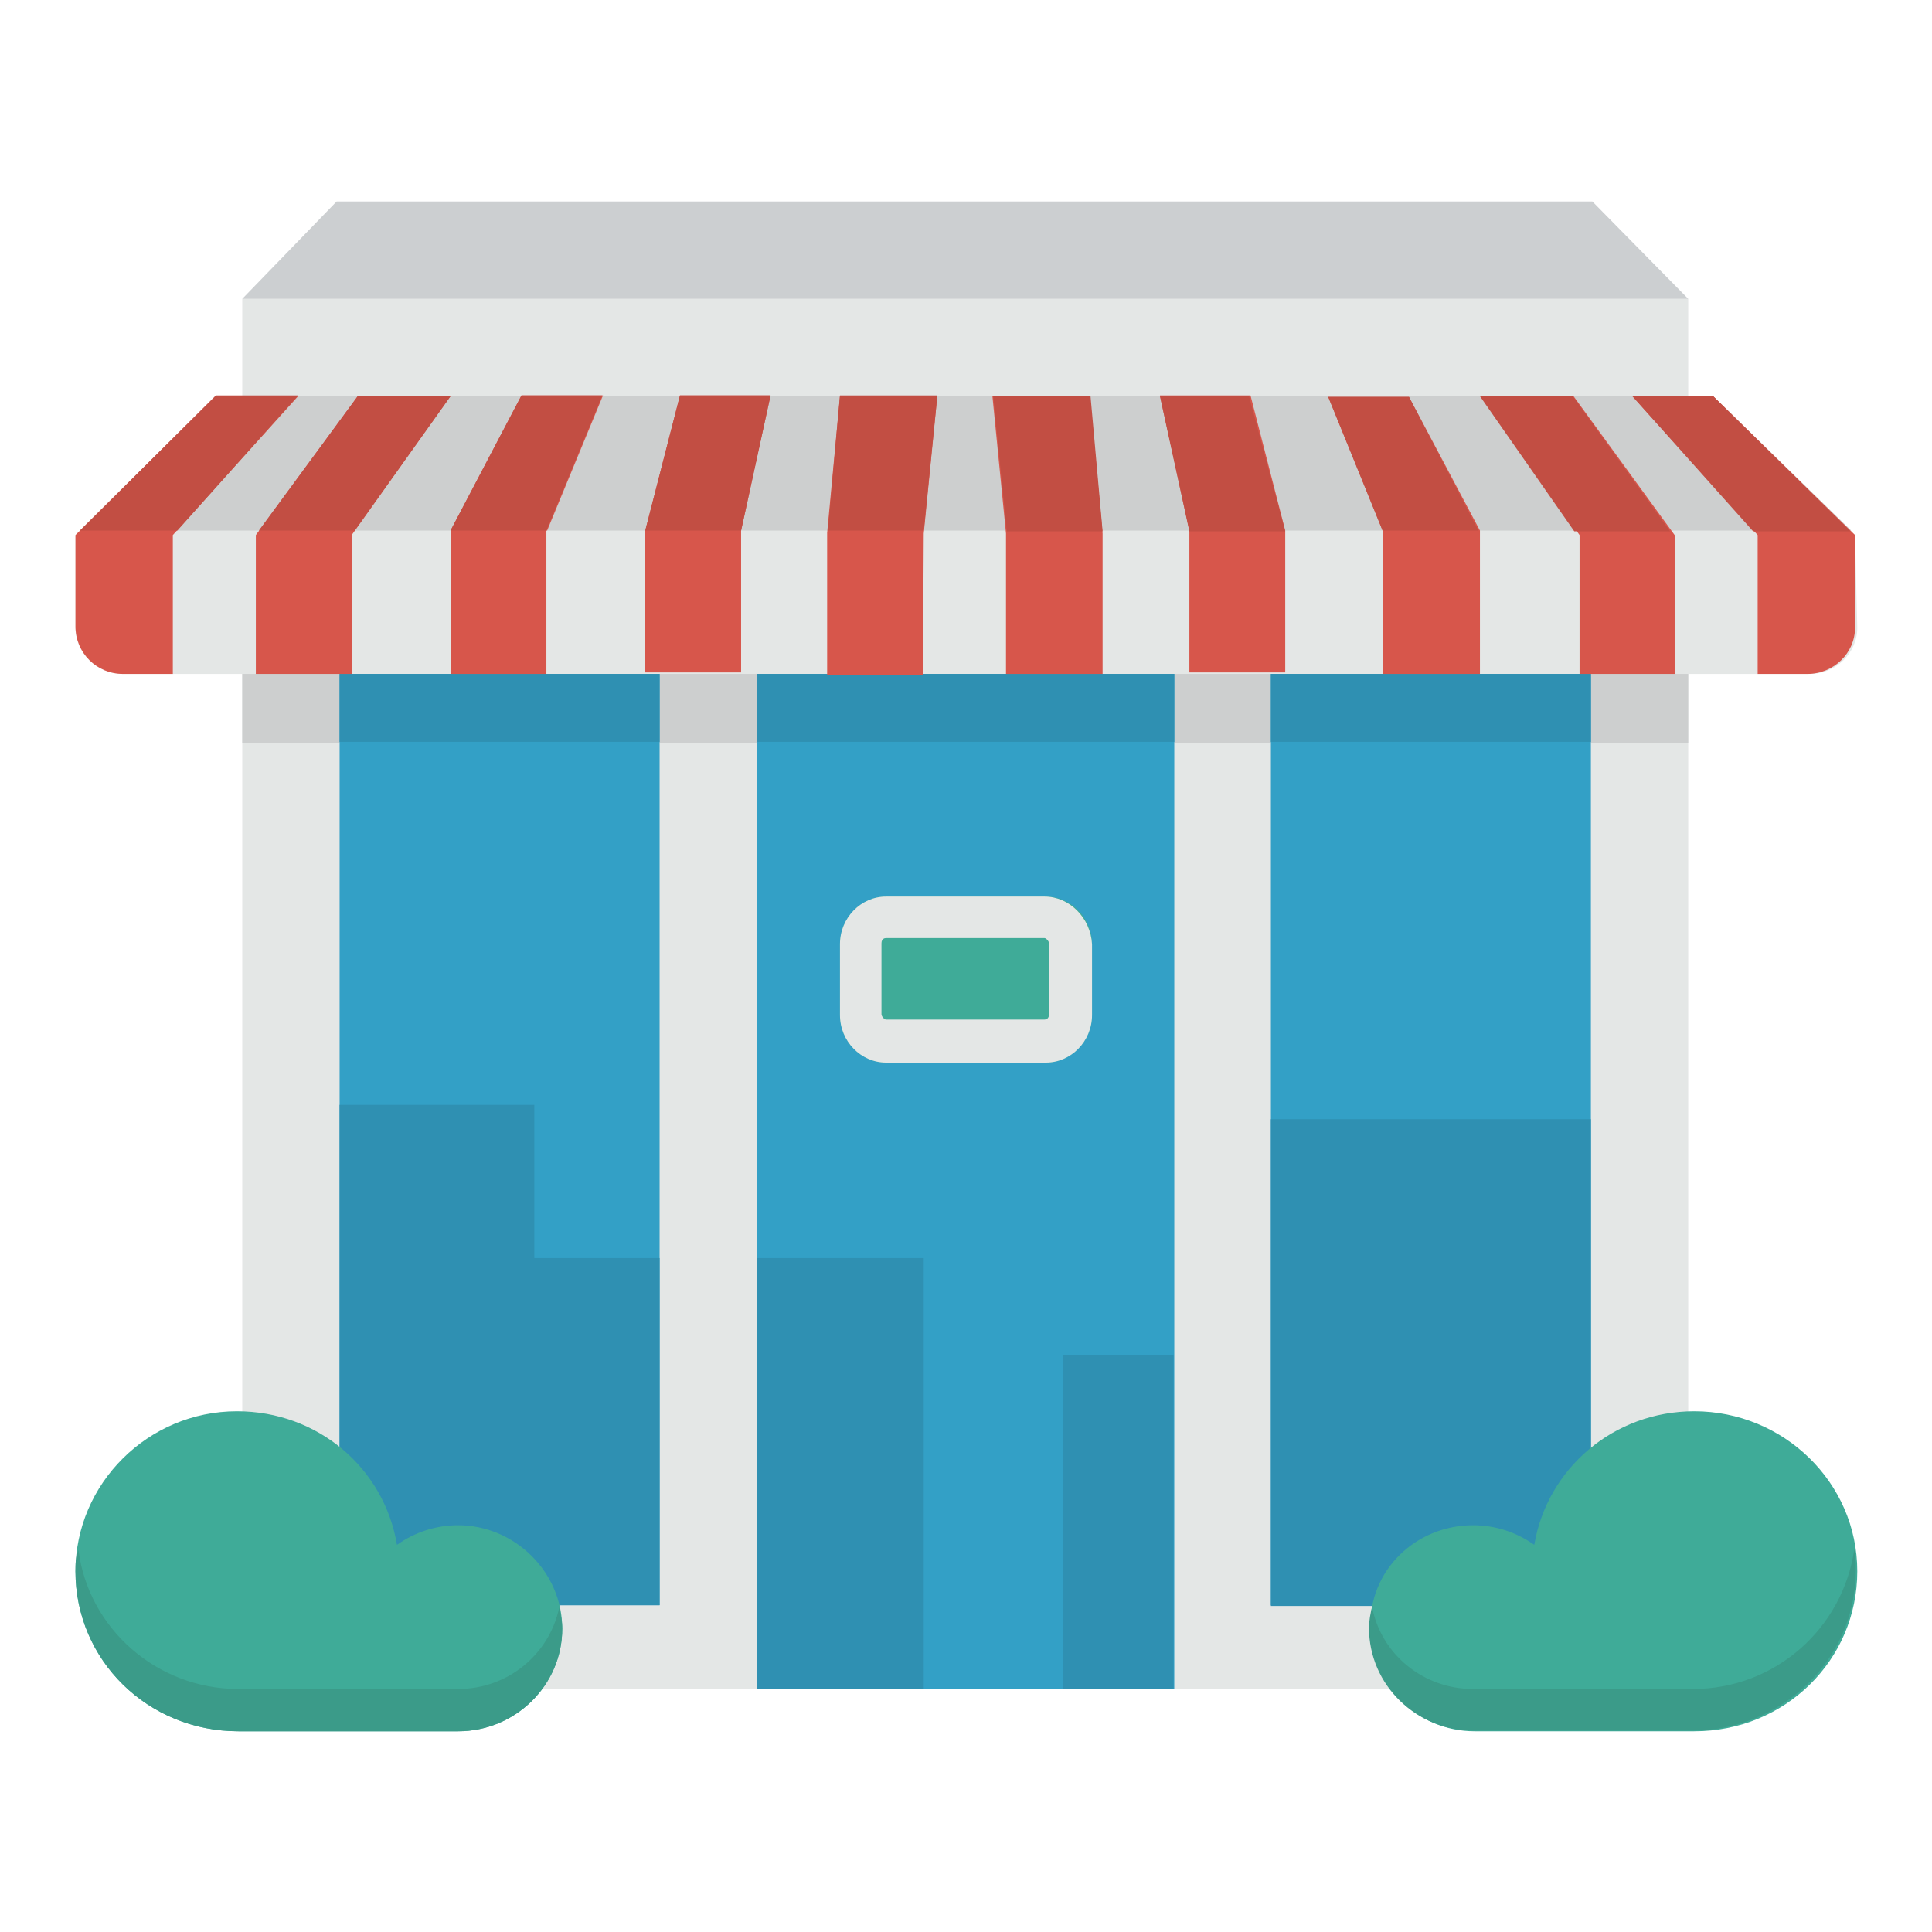 <?xml version="1.0" encoding="utf-8"?>
<!-- Svg Vector Icons : http://www.onlinewebfonts.com/icon -->
<!DOCTYPE svg PUBLIC "-//W3C//DTD SVG 1.1//EN" "http://www.w3.org/Graphics/SVG/1.1/DTD/svg11.dtd">
<svg version="1.1" xmlns="http://www.w3.org/2000/svg" xmlns:xlink="http://www.w3.org/1999/xlink" x="0px" y="0px" viewBox="0 0 256 256" enable-background="new 0 0 256 256" xml:space="preserve">
<g> <path fill="#e4e7e6" d="M32.1,39.6h191.6v184.2H32.1V39.6z"/> <path fill="#cdcfcf" d="M32.1,89.1h191.6v9.4H32.1V89.1z"/> <path fill="#e4e7e6" d="M245.8,70.9L227,52.5H28.6L10,70.9v12.3c0,3.3,2.8,6.1,6.3,6.1h223.5c3.5,0,6.3-2.8,6.3-6.1L245.8,70.9z"/> <path fill="#cdcfcf" d="M245.3,70.3L227,52.5H28.6L10.6,70.3H245.3z"/> <path fill="#cccfd1" d="M44.6,26.7H211l12.7,12.9H32.1L44.6,26.7z"/> <path fill="#33a0c6" d="M45,212.7h42.4V89.3H45V212.7L45,212.7z M100.3,223.8h55.3V89.3h-55.3V223.8L100.3,223.8z M168.4,89.3 v123.4h42.4V89.3H168.4z M45,212.7h42.4V89.3H45V212.7L45,212.7z M100.3,223.8h55.3V89.3h-55.3V223.8L100.3,223.8z M168.4,89.3 v123.4h42.4V89.3H168.4z"/> <path fill="#3fab98" d="M117.4,118.8h21.2c3.3,0,6.1,2.8,6.1,6.3v9.4c0,3.5-2.8,6.3-6.1,6.3h-21.2c-3.3,0-6.1-2.8-6.1-6.3v-9.4 C111.3,121.6,114.1,118.8,117.4,118.8z"/> <path fill="#e4e7e6" d="M138.4,124.3c0.2,0,0.6,0.4,0.6,0.7v9.4c0,0.6-0.4,0.7-0.6,0.7h-21c-0.2,0-0.6-0.4-0.6-0.7v-9.4 c0-0.6,0.4-0.7,0.6-0.7H138.4 M138.4,118.8h-21c-3.3,0-6.1,2.8-6.1,6.3v9.4c0,3.5,2.8,6.3,6.1,6.3h21.2c3.3,0,6.1-2.8,6.1-6.3v-9.4 C144.5,121.6,141.7,118.8,138.4,118.8L138.4,118.8z"/> <path fill="#2f90b2" d="M87.4,166.7H70.8v-20.3H45v66.3h42.4V166.7L87.4,166.7z M100.3,166.7h22.1v57.1h-22.1V166.7z M168.4,148.3 h42.4v64.5h-42.4V148.3z M140.8,179.6h14.7v44.2h-14.7V179.6z"/> <path fill="#3fab98" d="M195.2,202.1c2.9,0,5.7,0.9,8.1,2.6c1.7-10.1,10.5-17.7,21.2-17.7c11.8,0,21.6,9.4,21.6,21.2 c0,11.8-9.6,21.2-21.6,21.2h-29.1c-7.6,0-13.8-6.1-13.8-13.6C181.3,208.1,187.6,202.1,195.2,202.1z M60.7,202.1 c-2.9,0-5.7,0.9-8.1,2.6C50.9,194.5,42.1,187,31.4,187c-11.8,0-21.4,9.6-21.4,21.2c0,11.8,9.6,21.2,21.6,21.2h29.1 c7.6,0,13.8-6.1,13.8-13.6S68.2,202.1,60.7,202.1z"/> <path fill="#3b9b89" d="M60.7,223.8H31.6c-10.9,0-19.9-8.1-21.2-18.4c-0.4,0.9-0.4,1.8-0.4,2.8c0,11.8,9.6,21.2,21.6,21.2h29.1 c7.6,0,13.8-6.1,13.8-13.6c0-0.9-0.2-1.8-0.4-2.8C72.8,219.2,67.3,223.8,60.7,223.8z M224.3,223.8h-29.1c-6.6,0-12.2-4.6-13.4-10.9 c-0.2,0.9-0.4,1.8-0.4,2.8c0,7.6,6.3,13.6,13.8,13.6h29.1c11.8,0,21.6-9.4,21.6-21.2c0-0.9,0-1.8-0.2-2.8 C244.2,215.7,235.3,223.8,224.3,223.8L224.3,223.8z"/> <path fill="#2f90b2" d="M168.4,89.3h42.4v9h-42.4V89.3z M45,89.3h42.4v9H45V89.3z M100.3,89.3h55.3v9h-55.3V89.3z"/> <path fill="#d7564b" d="M227,52.5h-10.7l16.6,18.4v18.4h6.6c3.5,0,6.3-2.8,6.3-6.1V70.9l-0.2-0.2L227,52.5z M72.5,70.3l7.4-17.9 H69.1l-9.4,17.9v19h12.7V70.3z M33.9,89.3h12.7V70.9l13.1-18.4H47.4L33.9,70.9V89.3z M122.4,70.7l1.8-18.2h-12.9l-1.7,18.1v18.8 h12.7L122.4,70.7z M98.2,89.1V70.3l3.9-17.9h-12l-4.6,17.9v18.8H98.2L98.2,89.1z M196.1,89.3v-19l-9.4-17.7H176l7.2,17.7v19H196.1 L196.1,89.3z M221.9,89.3V70.9l-13.4-18.4h-12.3l13.1,18.4v18.4H221.9z M16.3,89.3h6.6V70.9l16.6-18.4H28.6L10,70.9V83 C10,86.5,12.8,89.3,16.3,89.3L16.3,89.3z M146.1,89.3V70.7l-1.7-18.2h-12.9l1.8,18.2v18.6H146.1z M157.6,70.3v18.8h12.7V70.3 l-4.6-17.9h-12L157.6,70.3z"/> <path fill="#c24e43" d="M186.7,52.6H176l7.2,17.7h12.7L186.7,52.6L186.7,52.6z M144.5,52.5h-12.9l1.8,17.9h12.7L144.5,52.5z  M227,52.5h-10.7l16,17.9h12.9L227,52.5z M208.4,52.5h-12.3l12.5,17.9h12.7L208.4,52.5z M165.5,52.5h-11.8l3.9,17.9h12.7 L165.5,52.5z M85.5,70.3h12.7l3.9-17.9h-12L85.5,70.3z M59.7,52.5H47.4L34.3,70.3H47L59.7,52.5z M109.7,70.3h12.7l1.8-17.9h-12.9 L109.7,70.3z M10.6,70.3h12.9l16-17.9H28.6L10.6,70.3z M59.7,70.3h12.7l7.4-17.9H69.1L59.7,70.3z"/></g>
</svg>